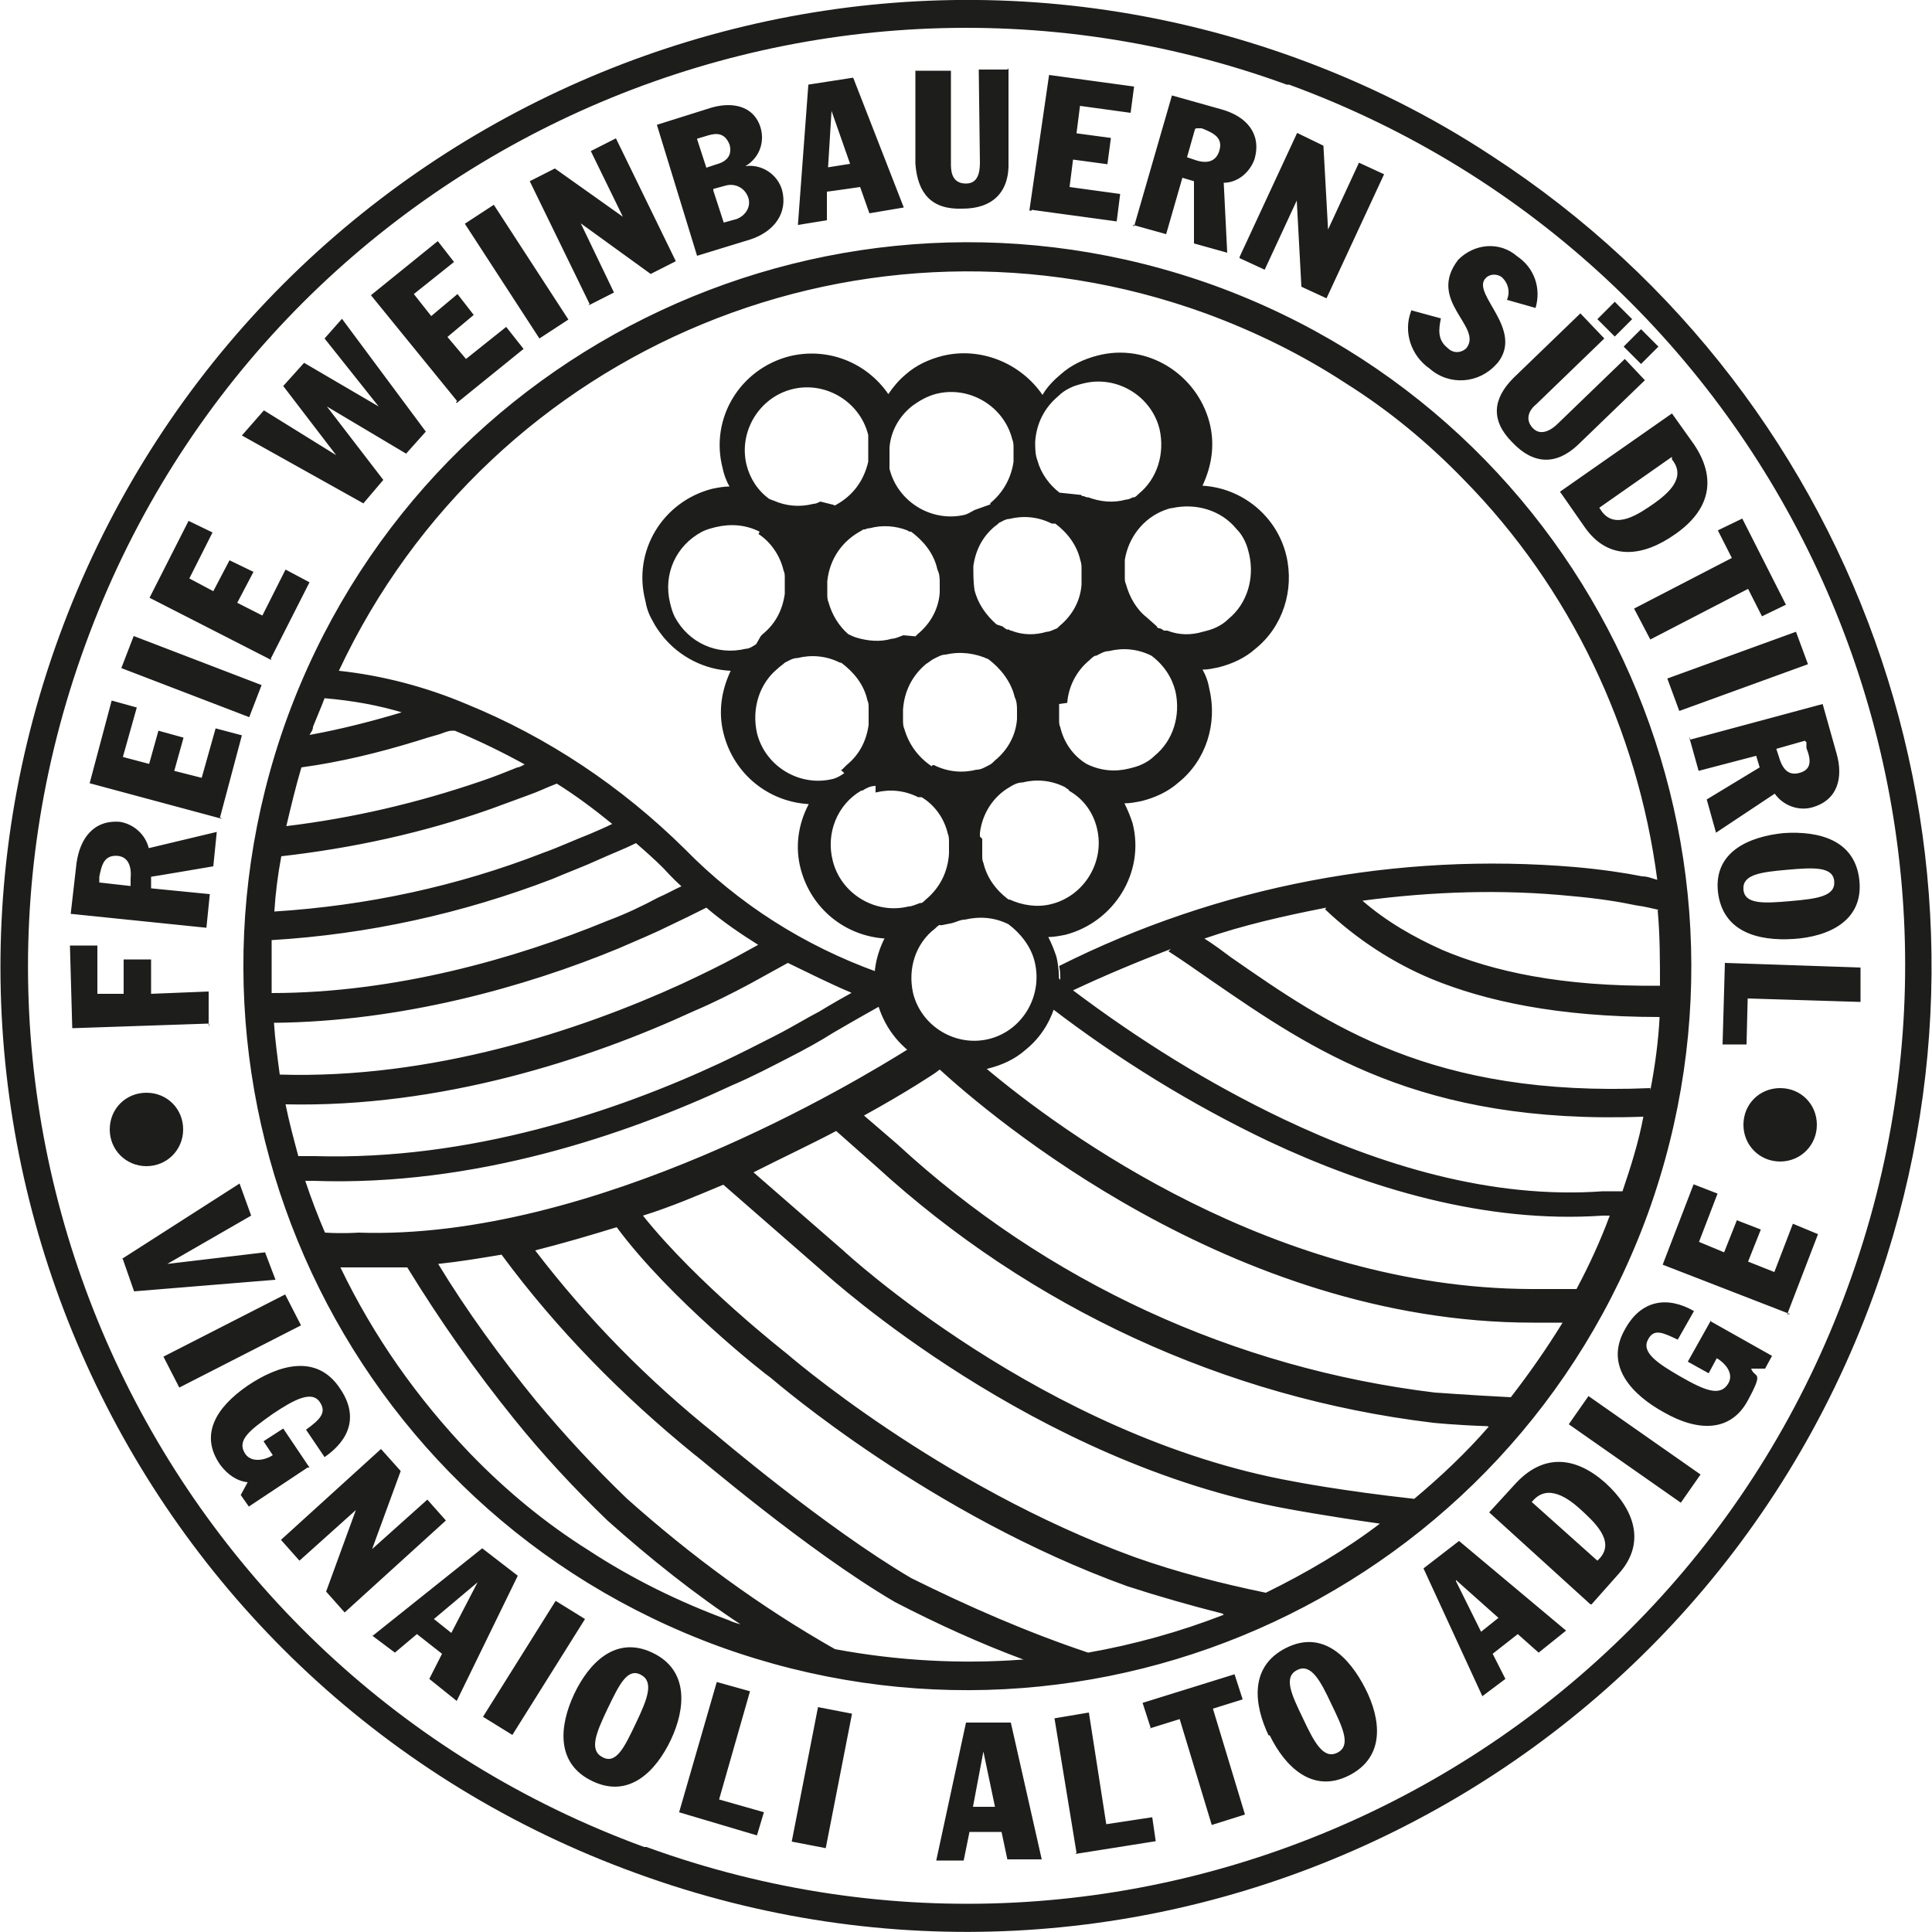<?xml version="1.0" encoding="UTF-8"?>
<svg xmlns="http://www.w3.org/2000/svg" id="Logo" version="1.1" viewBox="0 0 500 500">
  <defs>
    <style>
      .cls-1 {
        fill: #1d1d1b;
        stroke-width: 0px;
      }
    </style>
  </defs>
  <path class="cls-1" d="M22.1,166.8h0c-46.1,125.9,18.7,265.1,144.6,311.2h.6c125.9,45.8,265.1-19,310.9-144.9h0c46.1-125.9-18.7-265.1-144.6-311.2h-.6C207.2-23.9,67.9,40.9,22.1,166.8M15.3,164.7h0C62.6,35,206-32,335.4,15h0c17.9,6.5,34.8,14.9,50.6,25.3,97.6,63.4,138.6,186,98.8,295.1h0c-47.3,129.7-190.4,196.7-320.1,149.4h0C34.9,437.8-32,294.4,15.3,164.7h0ZM54,265.5v-8.9c-.3,0-14.9.6-14.9.6v-8.9h-7.1v8.9c.3,0-6.8,0-6.8,0v-12.5h-7.1l.6,21.4,35.4-1.2v.6ZM25.7,228.4v-1.5c.6-3,1.2-5.7,4.8-5.4,2.7.3,3.6,2.7,3.3,6v1.8s-8-.9-8-.9ZM53.4,240.3l.9-8.9-15.2-1.5v-3c.3,0,16.1-2.7,16.1-2.7l.9-8.9-17.6,4.2c-.9-3.6-3.9-6.2-7.4-6.8-6.8-.6-10.4,4.2-11.3,10.7l-1.5,13.1,35.1,3.6v.3ZM56.9,211.7l5.7-21.4-6.8-1.8-3.6,12.8-7.1-1.8,2.4-8.6-6.5-1.8-2.4,8.6-6.8-1.8,3.6-12.8-6.5-1.8-5.7,21.4,34.2,9.2-.3-.3ZM31.4,172.9l3.2-8.3,33.1,12.7-3.2,8.3-33.1-12.7ZM70,170.6l10.1-19.9-6.2-3.3-6,11.9-6.5-3.3,4.2-8-6.2-3-4.2,8-6.2-3.3,6-11.9-6.2-3-10.1,19.9,31.5,16.1v-.3ZM94.1,130.2l5.1-6-14.6-19h0l20.5,12.2,5.1-5.7-21.7-29.2-4.5,5.1,14,17.6h0l-19.3-11.3-5.4,6,13.7,17.9h0l-18.7-11.6-5.7,6.5s31.5,17.6,31.5,17.6ZM118.2,104.3l17.3-14-4.5-5.7-10.4,8.3-4.8-5.7,6.8-5.7-4.2-5.4-6.8,5.7-4.5-5.7,10.4-8.3-4.2-5.4-17.3,14,22.3,27.4-.3.3ZM120.3,57.9l7.5-4.9,19.3,29.7-7.5,4.9-19.3-29.7ZM152.4,79l6.5-3.3-8.6-17.9h0l18.1,13.1,6.5-3.3-15.5-31.8-6.5,3.3,8.3,17h0l-17.6-12.5-6.5,3.3,15.5,31.8-.3.3ZM180.4,35.9l3-.9c2.1-.6,4.2-.6,5.4,2.4.6,2.1,0,4.2-3.3,5.1l-2.7.9-2.4-7.4ZM184.6,48.9l3.3-.9c2.4-.6,4.8.6,5.7,3s-.6,4.8-3,5.7h0l-3.3.9-2.7-8.3v-.3ZM180.4,66.2l13.7-4.2c6.5-2.1,9.8-7.1,8.3-12.8-1.2-4.2-5.4-6.8-9.5-6.2h0c3.6-2.1,5.1-6.2,3.9-10.1-1.5-4.8-6.2-6.8-12.5-5.1l-14.3,4.5s10.4,33.9,10.4,33.9ZM215.2,28.7h0l4.8,13.7-5.7.9.9-14.6ZM206.6,58.2l7.4-1.2v-7.4c.3,0,8.6-1.2,8.6-1.2l2.4,6.8,8.9-1.5-13.1-33.6-11.6,1.8-2.7,36.3ZM260.7,18h-7.4l.3,24.1c0,2.7-.6,5.4-3.6,5.4s-3.9-2.1-3.9-4.8v-24.4h-9.2v24.1c.6,7.7,4.2,11.9,12.2,11.6,7.7,0,12.2-4.2,11.9-12.2v-24.1l-.3.3ZM267,54.3l22,3,.9-7.1-13.1-1.8.9-7.1,8.9,1.2.9-6.8-8.9-1.2.9-7.1,13.1,1.8.9-6.8-22-3-5.1,35.1h.6ZM309.5,33.2h1.5c3,1.2,5.7,2.4,4.5,6-.9,2.7-3.3,3.3-6.5,2.1l-1.8-.6,2.1-7.4h.3ZM293.2,58.2l8.6,2.4,4.2-14.6,3,.9v16.1l8.6,2.4-.9-18.1c3.6,0,6.8-2.7,8-6.2,1.8-6.5-2.1-11-8.6-12.8l-12.8-3.6-9.8,33.9-.3-.3ZM320.8,66.8l6.5,3,8.3-17.9h0l1.2,22.3,6.5,3,14.9-32.1-6.5-3-8,17.3h0l-1.2-21.7-6.8-3.3-14.9,32.1v.3ZM365.2,80.5c-2.1,5.4,0,11.6,4.8,14.9,5.1,4.5,12.8,3.9,17.3-1.2l.3-.3c6.8-8.6-6.5-17.6-3.3-21.7.9-1.2,2.7-1.5,4.2-.6h0c1.8,1.5,2.4,3.9,1.5,6l7.4,2.1c1.5-5.1-.3-10.4-4.8-13.4-4.5-3.9-11-3.3-15.2.9-8.3,10.7,6.5,17.3,2.1,22.9-1.2,1.2-3.3,1.5-4.8,0-2.7-2.1-2.4-4.8-1.8-7.7l-7.7-2.1v.3ZM425.6,98.3l-5.1-5.4-17.3,16.7c-1.8,1.8-4.5,3.3-6.5,1.2s-1.2-4.5.9-6.2l17.6-17-6.2-6.5-17.3,16.7c-5.4,5.4-6,11-.3,16.7,5.4,5.7,11.3,6,17,.6l17.3-16.7h0ZM420.2,89.7l4.5,4.5,4.5-4.5-4.5-4.5-4.5,4.5ZM413.4,82.6l4.5,4.5,4.5-4.5-4.5-4.5s-4.5,4.5-4.5,4.5ZM432.7,118.3v.6c3.9,4.8-1.2,8.9-4.5,11.3-3.9,2.7-10.1,7.1-13.7,2.1l-.6-.9,18.7-13.1ZM403.9,127.5l6.2,8.9c6.2,8.9,15.2,7.7,23.5,1.8,8.6-6,11-14,4.8-23.2l-5.7-8-28.9,20.2v.3ZM444.6,137.3l3.6,7.1-25.3,13.1,4.2,8,25.3-13.1,3.6,7.1,6.2-3-11.3-22.3-6.2,3h0ZM431.5,175.6l33.3-12.1,3.1,8.4-33.3,12.1-3.1-8.4ZM467.5,192.1v1.5c1.2,3,1.5,5.7-2.1,6.5-2.7.6-4.2-1.2-5.1-4.5l-.6-1.8,7.4-2.1.3.3ZM437.2,190.9l2.4,8.6,14.9-3.9.9,3-13.7,8.3,2.4,8.6,15.2-10.1c2.1,3,6,4.5,9.5,3.6,6.8-1.8,8.3-7.7,6.5-14l-3.6-12.8-34.2,9.2-.3-.6ZM462.5,225.1c6.8-.6,11.9-.9,12.2,3,.3,3.9-4.5,4.5-11.3,5.1s-11.9.9-12.2-3c-.3-3.9,4.5-4.5,11.3-5.1M461.6,215.6c-8.9.9-18.1,4.8-17,15.2,1.2,10.4,10.4,12.8,19.6,12.2s18.1-4.8,17-15.2-10.4-12.8-19.6-12.2h0ZM446.4,249.2l-.6,21.1h6.2l.3-11.9,29.2.9v-8.9c.3,0-35.1-1.2-35.1-1.2h0ZM31.7,325.6l3,8.6,36.6-3-2.7-7.1-25.3,3h0l21.7-12.5-3-8.3-30.6,19.6.3-.3ZM42.3,351.1l31.5-16.1,4.1,8-31.5,16.1-4.1-8ZM80.1,379.8l-6.8-10.1-5.1,3.3,2.4,3.6c-1.8,1.2-5.4,2.1-7.1-.3-2.4-3.6,1.2-6.2,7.1-10.4,5.4-3.6,10.1-6.2,12.2-3,1.8,2.7,0,4.5-3.6,7.1l4.8,7.1c6.5-4.5,8.9-10.7,3.9-17.9-6-8.9-15.8-6-23.8-.6-8.3,5.7-12.5,12.8-7.1,20.5,1.8,2.4,4.2,4.2,7.1,4.5l-1.8,3.3,2.1,3,15.2-10.1h.6ZM72.7,398.5l4.8,5.4,14.6-13.1h0l-7.7,21.1,4.8,5.4,26.2-23.8-4.8-5.4-14.3,12.8h0l7.4-20.2-5.1-5.7-26.2,23.8.3-.3ZM123.6,409.5h0l-6.8,13.1-4.5-3.6,11.3-9.5ZM96.2,423.2l6,4.5,5.7-4.8,6.5,5.1-3.3,6.5,7.1,5.7,15.8-32.4-9.2-7.1-28.3,22.6h-.3ZM125,444.3l18.8-30,7.6,4.7-18.8,30-7.6-4.7ZM157.2,442.3c3-6.2,5.1-10.7,8.6-8.9s1.8,6.2-1.2,12.5-5.1,10.7-8.6,8.9c-3.6-1.8-1.8-6.2,1.2-12.5M148.6,438.4c-3.9,8.3-4.8,18.1,4.8,22.6,9.5,4.5,16.4-2.7,20.2-10.7s4.8-18.1-4.8-22.6c-9.5-4.5-16.4,2.7-20.2,10.7ZM175.7,469l20.2,6,1.8-6-11.6-3.3,8-28-8.6-2.4-9.8,33.9v-.3ZM204.9,476.6l6.8-34.8,8.8,1.7-6.8,34.8-8.8-1.7ZM254.5,453.3h0l3,14.3h-5.7l2.7-14.3ZM242,481.5h7.4l1.5-7.4h8.3l1.5,7.1h8.9l-8-35.4h-11.6l-7.7,35.7h-.3ZM278.3,479.8l20.8-3.3-.9-6.2-11.9,1.8-4.5-28.9-8.9,1.5,5.7,34.8-.3.3ZM297.6,447.3l7.7-2.4,8.3,27.4,8.6-2.7-8.3-27.4,7.7-2.4-2.1-6.5-23.8,7.4,2.1,6.5h-.3ZM337.2,444.7c-3-6.2-5.1-10.7-1.5-12.5,3.6-1.8,6,2.7,8.9,8.9,3,6.2,5.1,10.7,1.5,12.5s-6-2.7-8.9-8.9M328.6,449.1c3.9,8,11,15.2,20.5,10.4s8.3-14.6,4.2-22.6-11-15.2-20.5-10.4-8.3,14.6-4.5,22.6h.3ZM376.8,408.9h0l11,9.8-4.5,3.6-6.5-13.1v-.3ZM383.6,439l6-4.5-3.3-6.5,6.5-5.1,5.4,4.8,7.1-5.7-27.7-23.2-9.2,7.1,15.2,33h0ZM396.1,389l.6-.6c3.9-4.5,9.2-.6,12.2,2.1,3.6,3.3,9.2,8.3,5.1,12.8l-.6.6-17-15.2-.3.3ZM411.9,415.2l7.1-8c7.1-8,3.9-16.7-3.6-23.5-7.7-6.8-16.1-7.7-23.5.6l-6.5,7.1,26.2,23.8h.3ZM406,368.6l5.1-7.3,29,20.3-5.1,7.3-29-20.3ZM442.8,341.7l-6,10.7,5.4,3,2.1-3.9c2.1,1.2,4.5,3.9,3,6.5-2.1,3.6-6.2,1.8-12.5-1.8-5.7-3.3-10.1-6.2-8.3-9.5,1.5-3,3.9-1.8,7.7,0l4.2-7.4c-6.8-3.9-13.7-3-17.9,4.8-5.4,9.5,2.1,17,10.1,21.4,8.9,5.1,17.3,5.1,21.7-3s1.8-5.7.9-8.3h3.6l1.8-3.3-15.8-8.9v-.3ZM462.5,340.2l8-20.8-6.5-2.7-4.8,12.5-6.8-2.7,3.3-8.3-6.2-2.4-3.3,8.3-6.5-2.7,4.8-12.5-6.2-2.4-8,20.8,33,12.8h-.6ZM460.7,281.6c5.4,0,9.5,4.2,9.5,9.5s-4.2,9.5-9.5,9.5-9.5-4.2-9.5-9.5h0c0-5.4,4.2-9.5,9.5-9.5h0M37.9,282.8c5.4,0,9.5,4.2,9.5,9.5s-4.2,9.5-9.5,9.5-9.5-4.2-9.5-9.5h0c0-5.4,4.2-9.5,9.5-9.5h0M104.8,184.6c-6.8-2.1-13.7-3.3-20.8-3.9-.9,2.4-2.1,5.1-3,7.4h0c0,.9-.6,1.5-.9,2.1,8.3-1.5,16.4-3.6,24.4-6M136.1,198c-6-3.3-11.9-6.2-18.4-8.9h-.6c-1.2,0-2.4.6-3.3.9-2.1.6-4.2,1.2-6,1.8-9.8,3-19.6,5.4-29.8,6.8-1.5,5.1-2.7,10.1-3.9,15.2,17.3-2.1,33.9-6,50.3-11.6,3.6-1.2,6.5-2.4,9.5-3.6.6,0,1.5-.6,2.1-.9h0v.3ZM158.4,213.2c-4.8-3.9-9.5-7.4-14.3-10.4-2.4.9-4.8,2.1-7.4,3-3.3,1.2-6.5,2.4-9.8,3.6-17.6,6.2-35.7,10.1-54.1,12.2-.9,4.8-1.5,9.5-1.8,14.3,23.8-1.5,47.3-6.5,69.6-15.2,4.2-1.5,8-3.3,11.9-4.8,2.1-.9,4.2-1.8,6-2.7h0ZM176.5,229.5c-2.7-2.4-4.2-4.2-4.8-4.8-2.4-2.4-4.8-4.5-7.1-6.5-3,1.5-6.2,2.7-9.5,4.2-3.9,1.8-8,3.3-12.2,5.1-23.2,8.9-47.6,14.3-72.6,15.8v13.7c31.8,0,63.1-8.9,86.9-18.7,4.8-1.8,9.2-3.9,13.1-6,2.1-.9,4.2-2.1,6.2-3h0v.3ZM196.5,244.7c-4.8-3-9.5-6.2-13.7-9.8-3,1.5-6,3-9.2,4.5-4.2,2.1-8.6,3.9-13.4,6-24.4,10.1-56.5,19-89.3,19.3.3,4.5.9,8.9,1.5,13.4,39.3,1.2,77.4-11.3,104.1-23.5,5.1-2.4,10.1-4.8,14.3-7.1,2.1-1.2,3.9-2.1,6-3.3h0l-.3.6ZM220.3,256.9c-5.7-2.4-11-5.1-16.4-7.7-2.7,1.5-6,3.3-9.8,5.4-4.5,2.4-9.2,4.8-14.6,7.1-27.1,12.5-65.5,25-105.6,24.1.9,4.5,2.1,8.9,3.3,13.4h4.2c40.2,1.2,78.2-11.6,105-24.1,5.1-2.4,9.8-4.8,14.3-7.1s8-4.5,11.3-6.2h0s3.9-2.4,8.3-4.8h0ZM192,420.6c-12.2-8-23.8-17.3-34.8-27.1h0c-8.6-8.3-16.7-17-24.1-26.2-10.1-12.5-19.3-25.6-27.7-39.3h-17.3c8.6,17.9,19.9,33.9,33.6,48.2,9.2,9.5,19.3,17.9,30.6,25,11.3,7.4,23.5,13.4,36.3,18.1h0c1.2.6,2.4.9,3.6,1.2h-.3ZM264.9,429.5c-11.3-4.2-22.3-9.2-33.3-14.9h0c-22.9-13.4-51.5-38.1-51.8-38.1h0c-18.7-15.2-35.7-32.4-50-51.8-5.4.9-10.7,1.8-16.4,2.4,7.4,12.2,16.1,24.1,25.3,35.4,7.4,8.9,15.2,17.3,23.5,25.3h0c16.7,14.9,34.5,28,53.9,39,16.1,3,32.4,3.9,48.5,2.7h.3ZM316.4,417.6c-8.3-2.1-16.7-4.5-24.7-7.1-50.9-18.4-90.4-52.4-92.2-53.9-1.8-1.2-26.2-20.5-39.9-39-6.8,2.1-14,4.2-21.1,6,13.7,17.9,29.2,33.6,46.7,47.6h0s28.3,24.1,50.6,37.2h0c14.9,7.4,30,14,45.8,19.3,11.9-2.1,23.8-5.4,35.1-9.8h0l-.3-.3ZM357.7,394.4c-14.9-2.1-24.4-3.9-24.4-3.9h0c-65.8-11.9-118.1-59.5-120.2-61.3h0l-25.9-22.6c-6.5,2.7-13.4,5.7-20.8,8,14,17.6,37.2,35.7,37.2,35.7h0s39.3,34.2,90.1,52.7c11,3.9,22.3,6.8,33.9,9.2,10.4-5.1,20.5-11,29.8-18.1h0l.3.3ZM385.1,369.1c-8.9-.3-14.3-.9-14.3-.9h0c-53.9-6.5-104.1-29.8-144-66.3h0l-10.4-9.2c-6.2,3.3-13.7,6.8-21.4,10.7l23.2,20.2h0s51.8,48.2,116.6,59.8h0s12.2,2.4,31.2,4.5c6.8-5.7,13.4-11.9,19.3-18.7h-.3ZM404.4,342.3h-7.7c-78.2,0-141-54.1-153.5-65.5l-1.2.9h0s-7.1,4.8-18.4,11l8.6,7.4h0c38.7,35.7,87.2,58,139.2,64.3h0c.6,0,7.7.6,19.6,1.2,4.8-6.2,9.2-12.5,13.4-19.3h0ZM274.4,253.6c0-1.2,0-2.4-.3-3.6,41.4-20.8,87.5-29.5,133.6-25.6,6.8.6,12.8,1.5,17.3,2.4,1.5,0,2.7.6,3.9.9-5.1-39-22.6-75.6-50-103.5-9.2-9.5-19.3-17.9-30.6-25-11.3-7.4-23.5-13.4-36.3-18.1h0c-87.5-31.8-184.8,8.3-224.3,92.5,11.3,1.2,22.6,4.2,33,8.6,21.1,8.6,40.2,21.4,56.5,37.5h0c14,14.3,30.9,25,49.7,31.8v2.1h0c0,1.8,0,3.3.3,5.1h0c0,.9,0,1.2.3,1.8-5.4,3-11.9,6.8-11.9,6.8h0c-3.3,2.1-7.1,4.2-11.6,6.5s-9.2,4.8-14.6,7.1c-27.4,12.8-66.6,26.2-108.3,24.7h-2.1c1.5,4.5,3.3,9.2,5.1,13.4,4.8.3,8.6,0,8.6,0h0c61.3,2.1,129.7-39.6,142.5-47.6,2.1,1.8,4.8,3,7.1,3.9h0c3.9,1.2,8,1.5,12.2.6,20.8,17.6,75.6,57.4,141.6,57.7h11.9c3.3-6.2,6.2-12.5,8.6-19h-1.8c-30.3,2.1-60.7-7.1-86.6-19.3-19.9-9.5-38.7-21.1-56.2-34.5.6-1.2.9-2.7,1.2-4.2h0v-1.2h0v-3.3h0l1.2,1.5ZM303,245.6c-8.6,3.3-17,6.8-25.3,10.7,17,12.8,35.1,24.1,54.4,33.3,25,11.9,53.9,20.8,82.7,18.7h5.1c2.1-6.2,4.2-12.8,5.4-19.3-57.7,2.1-85.7-17.3-111.6-35.1-3.9-2.7-7.7-5.4-11.3-7.7h0l.6-.6ZM343.2,234.9c-10.7,2.1-21.4,4.5-31.5,8,2.4,1.5,4.8,3.3,6.8,4.8,25.3,17.6,52.1,36.3,108.6,33.9v.6c1.2-6.2,2.1-12.8,2.4-19-26.5,0-45.2-4.2-58.9-9.8-10.1-4.2-19.6-10.4-27.7-18.1h0l.3-.3ZM429.4,235.5c-1.5-.3-3.6-.9-6-1.2-4.2-.9-9.8-1.8-16.7-2.4-17.9-1.8-36-1.2-54.1,1.2,6.2,5.4,13.4,9.5,20.8,12.8,12.8,5.4,30.6,9.5,56.2,9.2,0-6.5,0-13.1-.6-19.6h.3ZM74.2,186.1h0c35.4-97.3,142.8-147.3,240.1-112.2h0c97.3,35.4,147.3,142.8,112.2,240.1h0c-35.4,97.3-142.8,147.3-240.1,112.2h0c-97.3-35.4-147.3-142.8-112.2-240.1h0ZM226.5,203.4h0c-1.2,0-2.4.6-3.3,1.2h-.3c-6.2,3.6-9.2,11-7.4,18.1h0c2.1,8.6,11,14,19.6,11.9h0c.9,0,2.1-.6,3-.9h.3c.3,0,.9-.6,1.2-.9h0c3.6-3,5.7-7.1,6-11.9h0v-.6h0v-.9h0v-1.2h0c0-.9,0-1.8-.3-2.4h0c-.9-3.9-3.3-7.4-6.8-9.5h-.9c-3.6-1.8-7.4-2.1-11-1.2h0v-1.8ZM256.3,130.5h0v-.3h0c3.3-2.7,5.4-6.5,6-10.7h0v-.3h0v-.3h0v-1.5h0v-.6h0v-.9h0c0-.6,0-1.5-.3-2.1h0c-2.1-8.6-11-14-19.6-11.9h0c-2.4.6-4.5,1.8-6.5,3.3h0c-3.3,2.7-5.4,6.5-5.7,10.7h0v1.2h0v1.2h0v.6h0v.3h0v.3h0v.6h0v.3h0v.9h0c2.1,8.6,11,14,19.6,11.9h0c.9-.3,1.8-.9,2.4-1.2l4.2-1.5ZM215.8,130.8h.3c4.5-2.4,7.4-6.2,8.6-11.3h0v-1.8h0v-1.8h0v-1.5h0v-.3h0v-.6h0v-.9h0c-2.1-8.6-11-14-19.6-11.9h0c-8.6,2.1-14,11-11.9,19.6h0c.9,3.6,3,6.8,6,8.9h0c.3,0,.6.3.9.3h0c3.3,1.5,6.8,1.8,10.4.9h0c.6,0,1.2-.3,1.8-.6h0l3.6.9ZM196.8,164.7h0s.3-.3.6-.6h0c3.3-2.7,5.1-6.2,5.7-10.4h0v-.3h0v-1.5h0v-2.4h0c0-.6,0-1.2-.3-1.8h0c-.9-3.9-3.3-7.4-6.5-9.5h0l.3-.6h0c-3.6-1.8-7.4-2.1-11.3-1.2h0c-1.2.3-2.4.6-3.6,1.2-6.8,3.6-10.1,11-8.3,18.4h0c.3,1.2.6,2.4,1.2,3.6,3.6,6.8,11,10.1,18.4,8.3h0c.9,0,1.8-.6,2.7-1.2h0l1.2-2.1ZM299.4,162.3h0s.3.3.6.3h0c.3,0,.9.3,1.2.6h.9c3,1.2,6.2,1.2,9.2.3h0c1.2-.3,2.4-.6,3.6-1.2,1.2-.6,2.1-1.2,3-2.1h0c4.8-3.9,6.8-10.4,5.4-16.7h0c-.3-1.2-.6-2.4-1.2-3.6-.6-1.2-1.2-2.1-2.1-3-3.9-4.8-10.4-6.8-16.7-5.4h0c-.6,0-1.2.3-2.1.6h0c-5.4,2.1-9.2,7.1-10.1,12.8h0v.6h0v.6h0v2.4h0v.6h0v.3h0c0,.6,0,1.2.3,1.8h0c.9,3.3,2.7,6.5,5.4,8.6h0l2.7,2.4ZM236.9,164.7h0s.3-.3.6-.6h0c3.3-2.7,5.4-6.5,5.7-10.7h0v-1.2h0v-1.2h0c0-1.2,0-2.4-.6-3.6h0c-.9-4.2-3.6-7.4-6.8-9.8h0c-.3,0-.6,0-.9-.3h0c-3-1.2-6.5-1.5-9.8-.6h.3c-.6,0-.9,0-1.5.3h0c-.3,0-.6,0-.9.3h0c-5.1,2.7-8.3,7.4-8.9,13.1h0v.6h0v1.2h0v.6h0v.6h0v.3h0c0,.6,0,1.5.3,2.1h0c.9,3.3,2.7,6.2,5.1,8.3h0c.6.3,1.2.6,2.1.9h0c3,.9,6.2,1.2,9.2.3h0c.9,0,2.1-.6,3-.9h0l3.3.3ZM274.1,182.2h0v4.2h0c0,.6,0,1.2.3,1.8h0c.9,3.9,3.3,7.4,6.8,9.5h0c3.6,1.8,7.4,2.1,11,1.2h0c1.2-.3,2.4-.6,3.6-1.2,1.2-.6,2.1-1.2,3-2.1h0c4.8-3.9,6.8-10.4,5.4-16.7h0c-.9-3.6-3-6.8-6.2-9.2h0c-3.6-1.8-7.4-2.1-11-1.2h0c-1.2,0-2.1.6-3.3,1.2h-.3c-.6.3-1.2.9-1.5,1.2h0c-3.3,2.7-5.4,6.8-5.7,11h0l-2.1.3ZM259.6,162.3s.6.3.9.6h.3s.6,0,.6.3h.3c3,1.2,6.2,1.2,9.2.3h0c.9,0,1.8-.6,2.7-.9h0s.3-.3.6-.6h0c3.3-2.7,5.4-6.5,5.7-10.7h0v-.6h0v-2.1h0v-.6h0v-.6h0c0-.9,0-1.5-.3-2.4h0c-.9-3.9-3.3-7.1-6.5-9.5h-.9c-3.6-1.8-7.4-2.1-11-1.2h0c-.9,0-1.8.6-2.4.9h0c-.3,0-.6.6-1.2.9h0c-3.3,2.7-5.1,6.2-5.7,10.4h0c0,2.1,0,4.2.3,6.2h0c.9,3.6,3,6.5,5.7,8.9h0l1.8.6ZM217.6,199.2h.3l1.2-1.2h0c3.3-2.7,5.1-6.2,5.7-10.4h0v-.6h0v-.6h0v-.9h0v-.6h0v-1.8h0c0-.6,0-1.2-.3-1.8h0c-.9-4.2-3.6-7.4-6.8-9.8h-.3c-3.6-1.8-7.4-2.1-11-1.2h0c-1.2,0-2.1.6-3.3,1.2h0c-.6.6-1.2.9-1.8,1.5-4.8,3.9-6.8,10.4-5.4,16.7h0c2.1,8.6,11,14,19.6,11.9h0c1.2-.3,2.1-.9,3-1.5l-.9-.9ZM229.2,242.9c-10.4-.6-19.3-7.7-22-18.1h0c-1.5-5.7-.6-11.6,2.1-16.7-10.4-.6-19.3-7.7-22-18.1h0c-1.5-5.7-.6-11.3,1.8-16.4-6.8-.3-13.1-3.6-17.3-8.6-1.2-1.5-2.1-2.7-3-4.5-.9-1.5-1.5-3.3-1.8-5.1h0c-3.3-12.8,4.5-25.6,17.3-28.9h0c1.5-.3,3-.6,4.5-.6-.9-1.5-1.5-3.3-1.8-4.8h0c-3.3-12.8,4.5-25.6,17.3-28.9h0c9.8-2.4,19.9,1.5,25.6,9.8,1.2-1.8,2.7-3.6,4.5-5.1h0c2.7-2.4,6-3.9,9.5-4.8h0c9.8-2.4,20.2,1.8,25.9,10.1,1.2-2.1,3-3.9,4.8-5.4h0c2.7-2.4,6-3.9,9.5-4.8h0c12.8-3.3,25.6,4.8,28.9,17.3h0c1.5,5.7.6,11.3-1.8,16.4,10.4.6,19.3,8,21.7,18.1h0c2.1,8.9-.9,18.4-8,24.1h0c-2.7,2.4-6,3.9-9.5,4.8h0c-1.5.3-2.7.6-4.2.6.9,1.5,1.5,3.3,1.8,5.1h0c2.1,8.9-.9,18.4-8,24.1h0c-2.7,2.4-6,3.9-9.5,4.8h0c-1.5.3-3,.6-4.5.6.9,1.8,1.5,3.3,2.1,5.1h0c3.3,12.8-4.8,25.6-17.3,28.9h0c-1.5.3-3,.6-4.5.6.9,1.8,1.5,3.3,2.1,5.1h0c2.1,8.9-.9,18.4-8,24.1-2.7,2.4-6,3.9-9.5,4.8h0c-12.8,3.3-25.6-4.5-28.9-17.3h0c-1.5-5.7-.6-11.6,2.1-16.7h0l.3.3ZM243.5,239.4h-.3c-.3,0-.9.6-1.2.9-5.1,3.9-7.1,10.4-5.7,16.7h0c2.1,8.6,11,14,19.6,11.9h0c8.6-2.1,14-11,11.9-19.9h0c-.9-3.9-3.6-7.4-6.8-9.8h0c-3.6-1.8-7.4-2.1-11.3-1.2h0c-1.2,0-2.1.6-3.3.9l-3,.6ZM254.2,217h0v.6h0v1.2h0v.6h0v2.1h0c0,.6,0,1.2.3,1.8h0c.9,3.9,3.3,7.1,6.5,9.5h.3c3.3,1.5,7.1,2.1,10.7,1.2h0c8.6-2.1,14-11,11.9-19.6h0c-.9-3.9-3.3-7.4-6.8-9.5h0s-.6-.3-.6-.6h0s-.6-.3-.9-.6h0c-3.6-1.8-7.4-2.1-11-1.2h0c-1.2,0-2.4.6-3.3,1.2h0c-4.2,2.4-7.1,6.8-7.7,11.9v.9l.6.6ZM241.4,198h.3c3.6,1.8,7.4,2.1,11,1.2h0c1.2,0,2.1-.6,3.3-1.2h0c.6-.3.9-.6,1.5-1.2h0c3.3-2.7,5.4-6.5,5.7-10.7h0v-.6h0v-.6h0v-.9h0c0-1.2,0-2.4-.6-3.6h0c-.9-3.9-3.6-7.4-6.8-9.8h0c-3.3-1.5-7.1-2.1-11-1.2h0c-1.2,0-2.1.6-3.3,1.2h0c-.6.3-1.2.9-1.8,1.2h0c-3.6,3-5.7,7.1-6,11.9h0v1.2h0v.6h0v.6h0c0,.9,0,1.8.3,2.4h0c1.2,4.2,3.6,7.4,7.1,9.8h0l.3-.3ZM279.8,128.1h0l.3.3h.3c.3,0,.6.3.9.3h.3c3.3,1.2,6.5,1.5,9.8.6h0c.6,0,1.2-.3,1.8-.6h.3c.3,0,.9-.6,1.2-.9h0c4.8-3.9,6.8-10.4,5.4-16.7h0c-2.1-8.6-11-14-19.6-11.9h0c-1.2.3-2.4.6-3.6,1.2-1.2.6-2.1,1.2-3,2.1h0c-3.6,3-5.7,7.1-6,11.9h0c0,1.5,0,3.3.6,4.8h0c.9,3.3,3,6.2,5.7,8.3h0l5.7.6Z"></path>
</svg>
